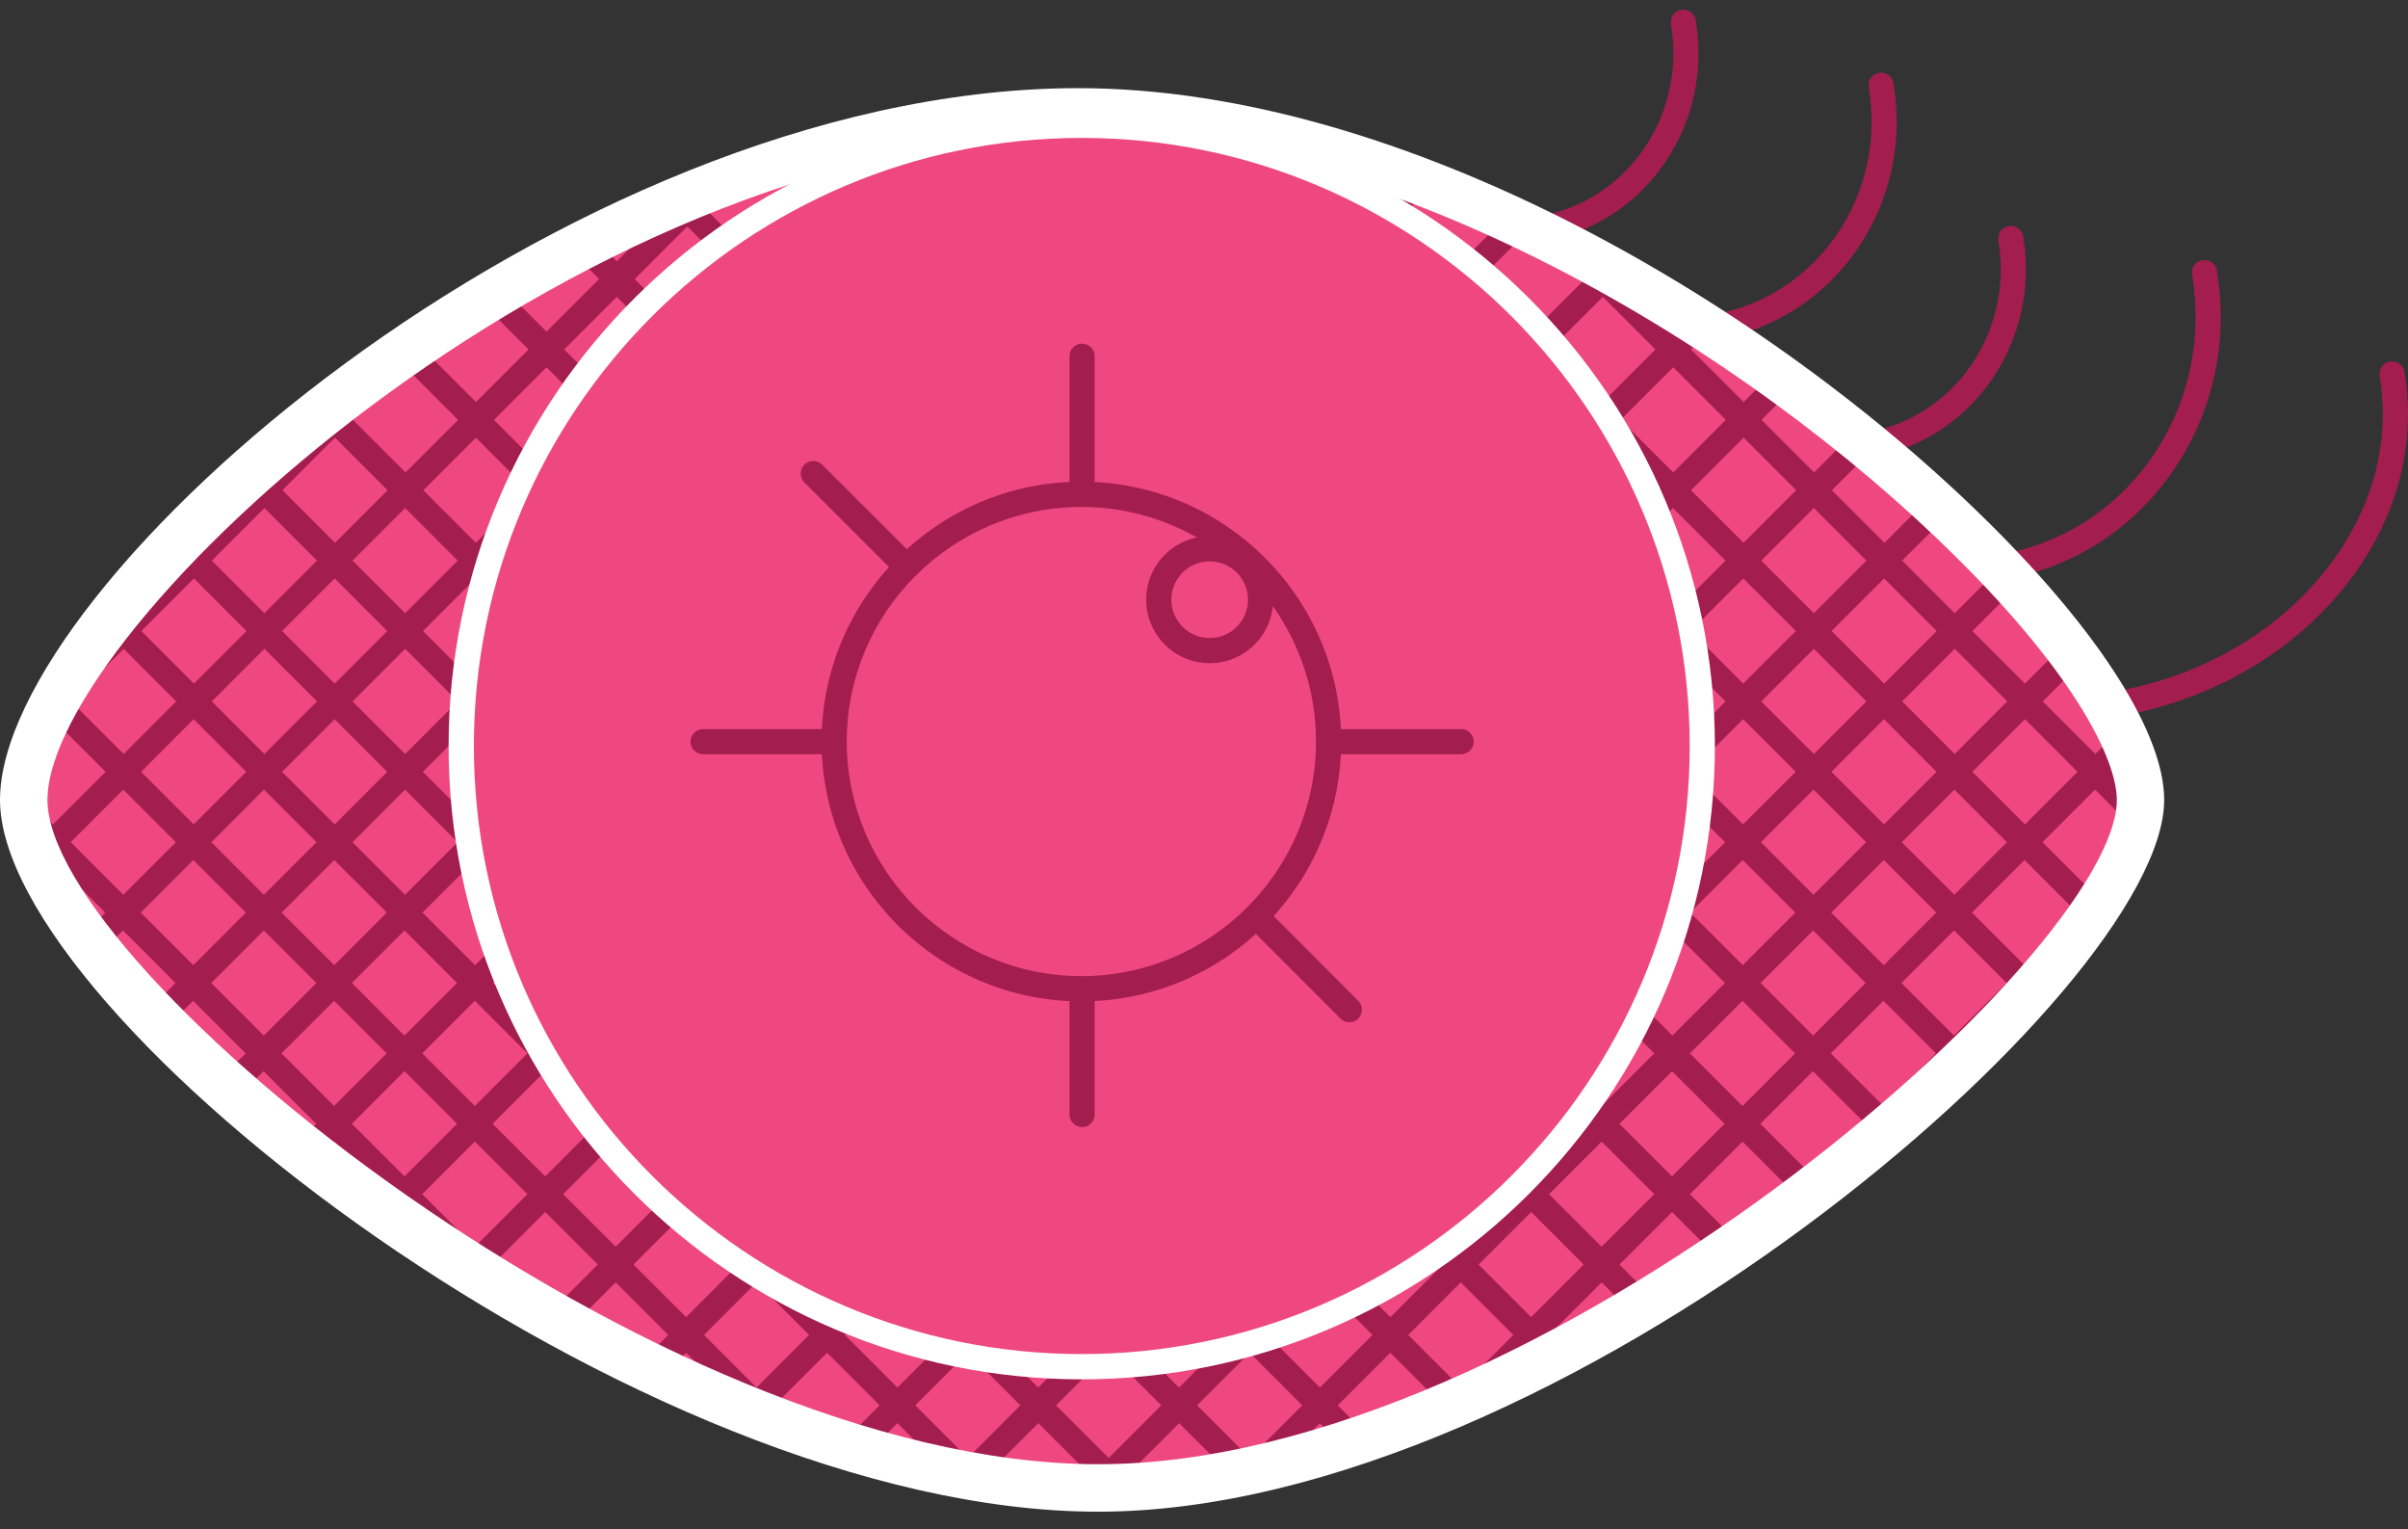 <svg width="126" height="80" viewBox="0 0 126 80" fill="none" xmlns="http://www.w3.org/2000/svg">
<rect x="0" y="0" width="126" height="80" fill="#333333" stroke="none"/>
<path d="M56.658 6.258C56.559 6.258 56.453 6.258 56.354 6.258C29.068 6.475 0.832 33.078 0.832 42.219C0.832 51.359 33.738 78.18 57.733 78.18C81.727 78.18 112.888 50.515 112.888 42.219C112.888 40.033 110.609 35.431 104.2 29.079C92.712 17.684 73.599 6.252 56.658 6.252V6.258Z" fill="#EF4881"/>
<path d="M110.584 37.518C110.267 37.518 109.988 37.288 109.932 36.965C109.87 36.605 110.112 36.264 110.472 36.208C114.863 35.475 118.744 33.339 121.395 30.19C124.022 27.079 125.127 23.341 124.519 19.671C124.457 19.311 124.699 18.969 125.059 18.913C125.425 18.858 125.761 19.093 125.817 19.454C126.494 23.509 125.283 27.626 122.401 31.041C119.545 34.425 115.384 36.723 110.683 37.506C110.646 37.506 110.609 37.512 110.572 37.512L110.584 37.518ZM104.734 30.321C104.418 30.321 104.138 30.091 104.082 29.768C104.02 29.408 104.263 29.067 104.623 29.011C107.877 28.464 110.714 26.651 112.621 23.887C114.527 21.124 115.266 17.74 114.701 14.368C114.639 14.008 114.881 13.666 115.241 13.61C115.608 13.554 115.943 13.79 115.999 14.15C116.62 17.864 115.8 21.59 113.701 24.639C111.596 27.694 108.448 29.712 104.84 30.315C104.803 30.315 104.765 30.321 104.728 30.321H104.734ZM97.779 23.931C97.463 23.931 97.183 23.701 97.127 23.378C97.065 23.018 97.308 22.677 97.668 22.621C102.269 21.851 105.368 17.349 104.567 12.586C104.505 12.226 104.747 11.884 105.107 11.828C105.473 11.766 105.809 12.008 105.865 12.368C106.784 17.852 103.201 23.037 97.879 23.925C97.842 23.925 97.804 23.931 97.767 23.931H97.779Z" fill="#A31D4F"/>
<path d="M89.073 39.027C89.073 56.955 74.536 71.498 56.602 71.498C38.668 71.498 24.131 56.961 24.131 39.027C24.131 21.093 38.668 6.556 56.602 6.556C74.536 6.556 89.073 21.093 89.073 39.027Z" fill="#EF4982"/>
<path d="M89.713 17.771C89.396 17.771 89.117 17.541 89.061 17.218C88.999 16.858 89.241 16.516 89.601 16.461C92.24 16.02 94.544 14.542 96.09 12.306C97.637 10.058 98.239 7.314 97.779 4.569C97.717 4.209 97.96 3.867 98.32 3.811C98.686 3.749 99.021 3.991 99.077 4.351C99.593 7.432 98.916 10.524 97.171 13.051C95.42 15.585 92.805 17.262 89.812 17.758C89.775 17.758 89.738 17.765 89.701 17.765L89.713 17.771ZM80.64 12.617C80.324 12.617 80.044 12.387 79.988 12.064C79.926 11.704 80.168 11.362 80.529 11.306C82.758 10.934 84.702 9.686 86.006 7.798C87.316 5.904 87.819 3.581 87.434 1.271C87.372 0.911 87.614 0.57 87.974 0.514C88.341 0.458 88.676 0.694 88.732 1.054C89.173 3.706 88.595 6.37 87.092 8.549C85.583 10.735 83.335 12.176 80.752 12.611C80.715 12.611 80.678 12.617 80.64 12.617Z" fill="#A31D4F"/>
<mask id="mask0_23_154" style="mask-type:luminance" maskUnits="userSpaceOnUse" x="1" y="5" width="112" height="73">
<path d="M56.124 5.637C30.111 5.848 1.248 31.526 1.248 41.629C1.248 51.732 33.725 77.621 57.465 77.621C81.205 77.621 112.006 50.95 112.006 41.629C112.006 32.308 82.379 5.637 56.428 5.637C56.329 5.637 56.223 5.637 56.124 5.637Z" fill="white"/>
</mask>
<g mask="url(#mask0_23_154)">
<path d="M101.586 158.261C101.418 158.261 101.251 158.199 101.12 158.069L58.012 114.961L14.91 158.069C14.655 158.324 14.233 158.324 13.978 158.069C13.724 157.808 13.724 157.392 13.978 157.137L57.08 114.029L54.329 111.278L11.221 154.387C10.966 154.641 10.544 154.641 10.29 154.387C10.035 154.126 10.035 153.71 10.29 153.455L53.398 110.347L50.647 107.596L7.545 150.704C7.29 150.959 6.868 150.959 6.613 150.704C6.359 150.443 6.359 150.027 6.613 149.773L49.722 106.664L46.971 103.913L3.869 147.022C3.614 147.276 3.192 147.276 2.937 147.022C2.683 146.761 2.683 146.345 2.937 146.09L46.046 102.982L43.295 100.231L0.192 143.339C-0.062 143.594 -0.484 143.594 -0.739 143.339C-0.994 143.079 -0.994 142.662 -0.739 142.408L42.369 99.299L39.618 96.549L-3.49 139.657C-3.745 139.911 -4.167 139.911 -4.421 139.657C-4.676 139.396 -4.676 138.98 -4.421 138.725L38.687 95.617L35.936 92.866L-7.172 135.974C-7.427 136.229 -7.849 136.229 -8.104 135.974C-8.358 135.714 -8.358 135.298 -8.104 135.043L35.005 91.935L32.254 89.184L-10.855 132.292C-11.109 132.547 -11.532 132.547 -11.786 132.292C-12.041 132.031 -12.041 131.615 -11.786 131.361L31.322 88.252L28.571 85.501L-14.531 128.603C-14.786 128.858 -15.208 128.858 -15.463 128.603C-15.717 128.343 -15.717 127.927 -15.463 127.672L27.64 84.57L24.889 81.819L-18.22 124.927C-18.474 125.182 -18.896 125.182 -19.151 124.927C-19.406 124.666 -19.406 124.25 -19.151 123.996L23.957 80.887L21.206 78.136L-21.902 121.245C-22.157 121.499 -22.579 121.499 -22.834 121.245C-23.088 120.984 -23.088 120.568 -22.834 120.313L20.275 77.205L17.524 74.454L-25.584 117.562C-25.839 117.817 -26.261 117.817 -26.516 117.562C-26.77 117.302 -26.77 116.886 -26.516 116.631L16.593 73.523L13.842 70.772L-29.267 113.88C-29.521 114.135 -29.944 114.135 -30.198 113.88C-30.453 113.619 -30.453 113.203 -30.198 112.949L12.91 69.846L10.159 67.095L-32.943 110.204C-33.198 110.458 -33.62 110.458 -33.874 110.204C-34.129 109.943 -34.129 109.527 -33.874 109.272L9.234 66.164L6.483 63.413L-36.619 106.521C-36.874 106.776 -37.296 106.776 -37.551 106.521C-37.805 106.261 -37.805 105.845 -37.551 105.59L5.558 62.488L2.807 59.737L-40.302 102.845C-40.556 103.1 -40.978 103.1 -41.233 102.845C-41.488 102.584 -41.488 102.168 -41.233 101.914L1.875 58.805L-0.876 56.054L-43.984 99.163C-44.239 99.417 -44.661 99.417 -44.916 99.163C-45.17 98.902 -45.17 98.486 -44.916 98.231L-1.807 55.123L-4.558 52.372L-47.66 95.48C-47.915 95.735 -48.337 95.735 -48.592 95.48C-48.846 95.22 -48.846 94.803 -48.592 94.549L-5.49 51.441L-8.24 48.69L-51.349 91.798C-51.603 92.053 -52.026 92.053 -52.28 91.798C-52.535 91.537 -52.535 91.121 -52.28 90.867L-9.172 47.758L-11.923 45.007L-55.106 88.053C-55.36 88.308 -55.783 88.308 -56.037 88.053C-56.292 87.793 -56.292 87.377 -56.037 87.122L-12.929 44.014L-15.68 41.263L-58.794 84.365C-59.049 84.62 -59.471 84.62 -59.726 84.365C-59.98 84.104 -59.98 83.688 -59.726 83.433L-16.617 40.325L-19.368 37.574L-62.483 80.682C-62.738 80.937 -63.16 80.937 -63.414 80.682C-63.669 80.422 -63.669 80.006 -63.414 79.751L-20.306 36.643L-63.414 -6.466C-63.669 -6.727 -63.669 -7.143 -63.414 -7.397C-63.16 -7.652 -62.738 -7.652 -62.483 -7.397L-19.375 35.711L-16.624 32.96L-59.726 -10.148C-59.98 -10.409 -59.98 -10.825 -59.726 -11.08C-59.471 -11.334 -59.049 -11.334 -58.794 -11.08L-15.692 32.029L-12.941 29.278L-56.044 -13.831C-56.298 -14.091 -56.298 -14.508 -56.044 -14.762C-55.789 -15.017 -55.367 -15.017 -55.112 -14.762L-12.01 28.34L-9.259 25.589L-52.361 -17.519C-52.616 -17.78 -52.616 -18.196 -52.361 -18.451C-52.106 -18.705 -51.684 -18.705 -51.43 -18.451L-8.327 24.658L-5.576 21.907L-48.672 -21.202C-48.927 -21.462 -48.927 -21.878 -48.672 -22.133C-48.418 -22.388 -47.996 -22.388 -47.741 -22.133L-4.639 20.975L-1.888 18.224L-44.99 -24.89C-45.245 -25.151 -45.245 -25.567 -44.99 -25.822C-44.736 -26.076 -44.313 -26.076 -44.059 -25.822L-0.956 17.287L1.795 14.536L-41.301 -28.573C-41.556 -28.834 -41.556 -29.25 -41.301 -29.504C-41.047 -29.759 -40.625 -29.759 -40.37 -29.504L2.738 13.604L5.489 10.853L-37.619 -32.261C-37.874 -32.522 -37.874 -32.938 -37.619 -33.193C-37.364 -33.447 -36.942 -33.447 -36.688 -33.193L6.415 9.916L9.166 7.165L-33.93 -35.944C-34.185 -36.205 -34.185 -36.621 -33.93 -36.875C-33.676 -37.13 -33.254 -37.13 -32.999 -36.875L10.103 6.227L12.854 3.476L-30.248 -39.626C-30.503 -39.887 -30.503 -40.303 -30.248 -40.558C-29.993 -40.812 -29.571 -40.812 -29.317 -40.558L13.786 2.545L16.537 -0.206L-26.566 -43.315C-26.82 -43.576 -26.82 -43.992 -26.566 -44.246C-26.311 -44.501 -25.889 -44.501 -25.634 -44.246L17.468 -1.138L20.219 -3.889L-22.877 -46.997C-23.132 -47.258 -23.132 -47.674 -22.877 -47.929C-22.622 -48.183 -22.2 -48.183 -21.945 -47.929L21.157 -4.82L23.908 -7.571L-19.195 -50.686C-19.449 -50.947 -19.449 -51.363 -19.195 -51.617C-18.94 -51.872 -18.518 -51.872 -18.263 -51.617L24.839 -8.515L27.59 -11.266L-15.506 -54.368C-15.761 -54.629 -15.761 -55.045 -15.506 -55.3C-15.251 -55.554 -14.829 -55.554 -14.575 -55.3L28.528 -12.191L31.279 -14.942L-11.823 -58.051C-12.078 -58.311 -12.078 -58.727 -11.823 -58.982C-11.569 -59.237 -11.147 -59.237 -10.892 -58.982L32.21 -15.874L34.961 -18.625L-8.135 -61.739C-8.39 -62 -8.39 -62.416 -8.135 -62.671C-7.88 -62.925 -7.458 -62.925 -7.203 -62.671L35.899 -19.562L38.65 -22.313L-4.452 -65.422C-4.707 -65.682 -4.707 -66.099 -4.452 -66.353C-4.198 -66.608 -3.776 -66.608 -3.521 -66.353L39.581 -23.251L42.332 -26.002L-0.764 -69.11C-1.018 -69.371 -1.018 -69.787 -0.764 -70.042C-0.509 -70.296 -0.087 -70.296 0.168 -70.042L43.27 -26.933L46.021 -29.684L2.919 -72.793C2.664 -73.053 2.664 -73.469 2.919 -73.724C3.173 -73.979 3.595 -73.979 3.85 -73.724L46.952 -30.622L49.703 -33.373L6.601 -76.481C6.346 -76.742 6.346 -77.158 6.601 -77.413C6.856 -77.667 7.278 -77.667 7.532 -77.413L50.635 -34.304L53.386 -37.055L10.29 -80.164C10.035 -80.424 10.035 -80.841 10.29 -81.095C10.544 -81.35 10.966 -81.35 11.221 -81.095L54.323 -37.987L57.074 -40.738L13.972 -83.852C13.717 -84.113 13.717 -84.529 13.972 -84.784C14.227 -85.038 14.649 -85.038 14.903 -84.784L58.006 -41.675L101.114 -84.784C101.369 -85.038 101.791 -85.038 102.046 -84.784C102.3 -84.523 102.3 -84.107 102.046 -83.852L58.943 -40.75L61.694 -37.999L104.803 -81.101C105.057 -81.356 105.48 -81.356 105.734 -81.101C105.989 -80.841 105.989 -80.424 105.734 -80.17L62.626 -37.062L65.377 -34.311L108.485 -77.413C108.74 -77.667 109.162 -77.667 109.417 -77.413C109.671 -77.152 109.671 -76.736 109.417 -76.481L66.314 -33.379L69.065 -30.628L112.167 -73.73C112.422 -73.985 112.844 -73.985 113.099 -73.73C113.354 -73.469 113.354 -73.053 113.099 -72.799L69.997 -29.697L72.748 -26.946L115.85 -70.054C116.104 -70.309 116.527 -70.309 116.781 -70.054C117.036 -69.793 117.036 -69.377 116.781 -69.123L73.679 -26.02L76.43 -23.27L119.532 -66.378C119.787 -66.632 120.209 -66.632 120.464 -66.378C120.718 -66.117 120.718 -65.701 120.464 -65.447L77.355 -22.344L80.106 -19.593L123.208 -62.702C123.463 -62.956 123.885 -62.956 124.14 -62.702C124.395 -62.441 124.395 -62.025 124.14 -61.77L81.038 -18.662L83.789 -15.911L126.891 -59.013C127.145 -59.268 127.568 -59.268 127.822 -59.013C128.077 -58.752 128.077 -58.336 127.822 -58.082L84.72 -14.979L87.471 -12.229L130.573 -55.337C130.828 -55.592 131.25 -55.592 131.505 -55.337C131.759 -55.076 131.759 -54.66 131.505 -54.406L88.403 -11.303L91.153 -8.552L134.262 -51.654C134.517 -51.909 134.939 -51.909 135.193 -51.654C135.448 -51.394 135.448 -50.978 135.193 -50.723L92.085 -7.621L94.836 -4.87L137.938 -47.978C138.193 -48.233 138.615 -48.233 138.87 -47.978C139.124 -47.718 139.124 -47.301 138.87 -47.047L95.767 -3.938L98.518 -1.188L141.621 -44.296C141.875 -44.55 142.297 -44.55 142.552 -44.296C142.807 -44.035 142.807 -43.619 142.552 -43.364L99.444 -0.262L102.195 2.489L145.297 -40.614C145.551 -40.868 145.974 -40.868 146.228 -40.614C146.483 -40.353 146.483 -39.937 146.228 -39.682L103.126 3.42L105.877 6.171L148.979 -36.937C149.234 -37.192 149.656 -37.192 149.911 -36.937C150.165 -36.676 150.165 -36.26 149.911 -36.006L106.802 7.096L109.553 9.847L152.655 -33.261C152.91 -33.516 153.332 -33.516 153.587 -33.261C153.841 -33 153.841 -32.584 153.587 -32.33L110.478 10.773L113.229 13.524L156.338 -29.585C156.592 -29.84 157.015 -29.84 157.269 -29.585C157.524 -29.324 157.524 -28.908 157.269 -28.653L114.161 14.455L116.912 17.206L160.014 -25.902C160.269 -26.157 160.691 -26.157 160.945 -25.902C161.2 -25.642 161.2 -25.226 160.945 -24.971L117.843 18.131L120.594 20.882L163.696 -22.226C163.951 -22.481 164.373 -22.481 164.628 -22.226C164.882 -21.965 164.882 -21.549 164.628 -21.295L121.526 21.807L124.277 24.558L167.379 -18.544C167.633 -18.799 168.056 -18.799 168.31 -18.544C168.565 -18.283 168.565 -17.867 168.31 -17.612L125.208 25.49L127.959 28.241L171.061 -14.868C171.316 -15.122 171.738 -15.122 171.993 -14.868C172.247 -14.607 172.247 -14.191 171.993 -13.936L128.89 29.166L131.641 31.917L174.744 -11.185C174.998 -11.44 175.42 -11.44 175.675 -11.185C175.93 -10.925 175.93 -10.508 175.675 -10.254L132.573 32.848L135.324 35.599L178.426 -7.509C178.681 -7.764 179.103 -7.764 179.357 -7.509C179.612 -7.248 179.612 -6.832 179.357 -6.578L136.255 36.531L179.357 79.633C179.612 79.894 179.612 80.31 179.357 80.564C179.103 80.819 178.681 80.819 178.426 80.564L135.324 37.462L132.573 40.213L175.681 83.322C175.936 83.582 175.936 83.999 175.681 84.253C175.427 84.508 175.004 84.508 174.75 84.253L131.641 41.145L128.89 43.896L171.999 87.004C172.253 87.265 172.253 87.681 171.999 87.936C171.744 88.19 171.322 88.19 171.067 87.936L127.959 44.827L125.208 47.578L168.316 90.68C168.571 90.941 168.571 91.357 168.316 91.612C168.062 91.866 167.64 91.866 167.385 91.612L124.283 48.503L121.532 51.254L164.634 94.356C164.889 94.617 164.889 95.033 164.634 95.288C164.379 95.543 163.957 95.543 163.703 95.288L120.6 52.179L117.849 54.93L160.958 98.039C161.212 98.3 161.212 98.716 160.958 98.97C160.703 99.225 160.281 99.225 160.026 98.97L116.918 55.862L114.167 58.613L157.269 101.715C157.524 101.976 157.524 102.392 157.269 102.647C157.015 102.901 156.592 102.901 156.338 102.647L113.236 59.538L110.485 62.289L153.593 105.391C153.848 105.652 153.848 106.068 153.593 106.323C153.338 106.577 152.916 106.577 152.662 106.323L109.559 63.221L106.808 65.972L149.911 109.074C150.165 109.334 150.165 109.751 149.911 110.005C149.656 110.26 149.234 110.26 148.979 110.005L105.877 66.897L103.126 69.648L146.228 112.75C146.483 113.011 146.483 113.427 146.228 113.681C145.974 113.936 145.551 113.936 145.297 113.681L102.195 70.579L99.444 73.33L142.546 116.438C142.8 116.699 142.8 117.115 142.546 117.37C142.291 117.625 141.869 117.625 141.614 117.37L98.512 74.261L95.761 77.013L138.87 120.121C139.124 120.382 139.124 120.798 138.87 121.052C138.615 121.307 138.193 121.307 137.938 121.052L94.83 77.944L92.079 80.695L135.187 123.803C135.442 124.064 135.442 124.48 135.187 124.735C134.933 124.989 134.51 124.989 134.256 124.735L91.153 81.626L88.403 84.377L131.505 127.479C131.759 127.74 131.759 128.156 131.505 128.411C131.25 128.666 130.828 128.666 130.573 128.411L87.471 85.309L84.72 88.06L127.822 131.162C128.077 131.423 128.077 131.839 127.822 132.093C127.568 132.348 127.145 132.348 126.891 132.093L83.789 88.991L81.038 91.742L124.146 134.851C124.401 135.111 124.401 135.527 124.146 135.782C123.892 136.037 123.469 136.037 123.215 135.782L80.112 92.674L77.362 95.424L120.47 138.533C120.725 138.794 120.725 139.21 120.47 139.464C120.215 139.719 119.793 139.719 119.538 139.464L76.436 96.356L73.685 99.107L116.794 142.209C117.048 142.47 117.048 142.886 116.794 143.141C116.539 143.395 116.117 143.395 115.862 143.141L72.76 100.032L70.009 102.783L113.111 145.885C113.366 146.146 113.366 146.562 113.111 146.817C112.857 147.071 112.434 147.071 112.18 146.817L69.078 103.715L66.327 106.466L109.435 149.574C109.69 149.835 109.69 150.251 109.435 150.505C109.181 150.76 108.758 150.76 108.504 150.505L65.401 107.397L62.651 110.148L105.753 153.25C106.007 153.511 106.007 153.927 105.753 154.182C105.498 154.436 105.076 154.436 104.821 154.182L61.719 111.079L58.968 113.83L102.077 156.939C102.331 157.2 102.331 157.616 102.077 157.87C101.946 158.001 101.778 158.063 101.611 158.063L101.586 158.261ZM55.261 110.34L58.012 113.091L60.763 110.34L58.012 107.59L55.261 110.34ZM58.943 106.658L61.694 109.409L64.445 106.658L61.694 103.907L58.943 106.658ZM51.572 106.658L54.323 109.409L57.074 106.658L54.323 103.907L51.572 106.658ZM55.255 102.976L58.006 105.727L60.757 102.976L58.006 100.225L55.255 102.976ZM62.626 102.976L65.377 105.727L68.128 102.976L65.377 100.225L62.626 102.976ZM47.884 102.976L50.635 105.727L53.386 102.976L50.635 100.225L47.884 102.976ZM66.308 99.293L69.059 102.044L71.81 99.293L69.059 96.542L66.308 99.293ZM51.566 99.293L54.317 102.044L57.068 99.293L54.317 96.542L51.566 99.293ZM58.937 99.293L61.688 102.044L64.439 99.293L61.688 96.542L58.937 99.293ZM44.195 99.293L46.946 102.044L49.697 99.293L46.946 96.542L44.195 99.293ZM62.62 95.611L65.37 98.362L68.121 95.611L65.37 92.86L62.62 95.611ZM55.248 95.611L57.999 98.362L60.75 95.611L57.999 92.86L55.248 95.611ZM69.99 95.611L72.742 98.362L75.492 95.611L72.742 92.86L69.99 95.611ZM40.513 95.611L43.264 98.362L46.014 95.611L43.264 92.86L40.513 95.611ZM47.884 95.611L50.635 98.362L53.386 95.611L50.635 92.86L47.884 95.611ZM73.679 91.928L76.43 94.679L79.181 91.928L76.43 89.177L73.679 91.928ZM58.937 91.928L61.688 94.679L64.439 91.928L61.688 89.177L58.937 91.928ZM36.824 91.928L39.575 94.679L42.326 91.928L39.575 89.177L36.824 91.928ZM44.195 91.928L46.946 94.679L49.697 91.928L46.946 89.177L44.195 91.928ZM66.308 91.928L69.059 94.679L71.81 91.928L69.059 89.177L66.308 91.928ZM51.566 91.928L54.317 94.679L57.068 91.928L54.317 89.177L51.566 91.928ZM69.99 88.246L72.742 90.997L75.492 88.246L72.742 85.495L69.99 88.246ZM40.513 88.246L43.264 90.997L46.014 88.246L43.264 85.495L40.513 88.246ZM77.362 88.246L80.112 90.997L82.863 88.246L80.112 85.495L77.362 88.246ZM33.142 88.246L35.892 90.997L38.644 88.246L35.892 85.495L33.142 88.246ZM55.255 88.246L58.006 90.997L60.757 88.246L58.006 85.495L55.255 88.246ZM62.626 88.246L65.377 90.997L68.128 88.246L65.377 85.495L62.626 88.246ZM47.884 88.246L50.635 90.997L53.386 88.246L50.635 85.495L47.884 88.246ZM66.308 84.564L69.059 87.314L71.81 84.564L69.059 81.813L66.308 84.564ZM44.201 84.564L46.952 87.314L49.703 84.564L46.952 81.813L44.201 84.564ZM51.572 84.564L54.323 87.314L57.074 84.564L54.323 81.813L51.572 84.564ZM73.685 84.564L76.436 87.314L79.187 84.564L76.436 81.813L73.685 84.564ZM81.056 84.564L83.807 87.314L86.558 84.564L83.807 81.813L81.056 84.564ZM36.836 84.564L39.587 87.314L42.338 84.564L39.587 81.813L36.836 84.564ZM29.465 84.564L32.216 87.314L34.967 84.564L32.216 81.813L29.465 84.564ZM58.943 84.564L61.694 87.314L64.445 84.564L61.694 81.813L58.943 84.564ZM47.89 80.881L50.641 83.632L53.392 80.881L50.641 78.13L47.89 80.881ZM70.003 80.881L72.754 83.632L75.505 80.881L72.754 78.13L70.003 80.881ZM62.632 80.881L65.383 83.632L68.134 80.881L65.383 78.13L62.632 80.881ZM77.374 80.881L80.125 83.632L82.876 80.881L80.125 78.13L77.374 80.881ZM40.525 80.881L43.276 83.632L46.027 80.881L43.276 78.13L40.525 80.881ZM25.783 80.881L28.534 83.632L31.285 80.881L28.534 78.13L25.783 80.881ZM84.745 80.881L87.496 83.632L90.247 80.881L87.496 78.13L84.745 80.881ZM55.267 80.881L58.018 83.632L60.769 80.881L58.018 78.13L55.267 80.881ZM33.154 80.881L35.905 83.632L38.656 80.881L35.905 78.13L33.154 80.881ZM58.95 77.199L61.7 79.95L64.451 77.199L61.7 74.448L58.95 77.199ZM44.208 77.199L46.958 79.95L49.709 77.199L46.958 74.448L44.208 77.199ZM88.427 77.199L91.178 79.95L93.929 77.199L91.178 74.448L88.427 77.199ZM73.685 77.199L76.436 79.95L79.187 77.199L76.436 74.448L73.685 77.199ZM51.578 77.199L54.329 79.95L57.08 77.199L54.329 74.448L51.578 77.199ZM29.465 77.199L32.216 79.95L34.967 77.199L32.216 74.448L29.465 77.199ZM22.094 77.199L24.845 79.95L27.596 77.199L24.845 74.448L22.094 77.199ZM66.314 77.199L69.065 79.95L71.816 77.199L69.065 74.448L66.314 77.199ZM81.056 77.199L83.807 79.95L86.558 77.199L83.807 74.448L81.056 77.199ZM36.836 77.199L39.587 79.95L42.338 77.199L39.587 74.448L36.836 77.199ZM55.261 73.516L58.012 76.267L60.763 73.516L58.012 70.765L55.261 73.516ZM84.745 73.516L87.496 76.267L90.247 73.516L87.496 70.765L84.745 73.516ZM92.116 73.516L94.867 76.267L97.618 73.516L94.867 70.765L92.116 73.516ZM62.638 73.516L65.389 76.267L68.14 73.516L65.389 70.765L62.638 73.516ZM40.525 73.516L43.276 76.267L46.027 73.516L43.276 70.765L40.525 73.516ZM25.783 73.516L28.534 76.267L31.285 73.516L28.534 70.765L25.783 73.516ZM18.412 73.516L21.163 76.267L23.914 73.516L21.163 70.765L18.412 73.516ZM47.89 73.516L50.641 76.267L53.392 73.516L50.641 70.765L47.89 73.516ZM33.148 73.516L35.899 76.267L38.65 73.516L35.899 70.765L33.148 73.516ZM77.368 73.516L80.119 76.267L82.87 73.516L80.119 70.765L77.368 73.516ZM69.997 73.516L72.748 76.267L75.499 73.516L72.748 70.765L69.997 73.516ZM51.572 69.834L54.323 72.585L57.074 69.834L54.323 67.083L51.572 69.834ZM58.943 69.834L61.694 72.585L64.445 69.834L61.694 67.083L58.943 69.834ZM81.056 69.834L83.807 72.585L86.558 69.834L83.807 67.083L81.056 69.834ZM36.836 69.834L39.587 72.585L42.338 69.834L39.587 67.083L36.836 69.834ZM95.798 69.834L98.549 72.585L101.3 69.834L98.549 67.083L95.798 69.834ZM88.427 69.834L91.178 72.585L93.929 69.834L91.178 67.083L88.427 69.834ZM22.094 69.834L24.845 72.585L27.596 69.834L24.845 67.083L22.094 69.834ZM66.314 69.834L69.065 72.585L71.816 69.834L69.065 67.083L66.314 69.834ZM29.465 69.834L32.216 72.585L34.967 69.834L32.216 67.083L29.465 69.834ZM14.723 69.834L17.474 72.585L20.225 69.834L17.474 67.083L14.723 69.834ZM44.208 69.834L46.958 72.585L49.709 69.834L46.958 67.083L44.208 69.834ZM73.685 69.834L76.436 72.585L79.187 69.834L76.436 67.083L73.685 69.834ZM62.632 66.151L65.383 68.903L68.134 66.151L65.383 63.401L62.632 66.151ZM33.148 66.151L35.899 68.903L38.65 66.151L35.899 63.401L33.148 66.151ZM84.739 66.151L87.49 68.903L90.241 66.151L87.49 63.401L84.739 66.151ZM55.261 66.151L58.012 68.903L60.763 66.151L58.012 63.401L55.261 66.151ZM47.89 66.151L50.641 68.903L53.392 66.151L50.641 63.401L47.89 66.151ZM92.11 66.151L94.861 68.903L97.612 66.151L94.861 63.401L92.11 66.151ZM25.777 66.151L28.528 68.903L31.279 66.151L28.528 63.401L25.777 66.151ZM77.368 66.151L80.119 68.903L82.87 66.151L80.119 63.401L77.368 66.151ZM40.519 66.151L43.27 68.903L46.021 66.151L43.27 63.401L40.519 66.151ZM18.406 66.151L21.157 68.903L23.908 66.151L21.157 63.401L18.406 66.151ZM99.481 66.151L102.232 68.903L104.983 66.151L102.232 63.401L99.481 66.151ZM70.003 66.151L72.754 68.903L75.505 66.151L72.754 63.401L70.003 66.151ZM11.041 66.151L13.792 68.903L16.543 66.151L13.792 63.401L11.041 66.151ZM44.208 62.469L46.958 65.22L49.709 62.469L46.958 59.718L44.208 62.469ZM29.465 62.469L32.216 65.22L34.967 62.469L32.216 59.718L29.465 62.469ZM88.427 62.469L91.178 65.22L93.929 62.469L91.178 59.718L88.427 62.469ZM7.359 62.469L10.11 65.22L12.86 62.469L10.11 59.718L7.359 62.469ZM58.95 62.469L61.7 65.22L64.451 62.469L61.7 59.718L58.95 62.469ZM73.692 62.469L76.442 65.22L79.194 62.469L76.442 59.718L73.692 62.469ZM103.169 62.469L105.92 65.22L108.671 62.469L105.92 59.718L103.169 62.469ZM66.32 62.469L69.072 65.22L71.822 62.469L69.072 59.718L66.32 62.469ZM51.578 62.469L54.329 65.22L57.08 62.469L54.329 59.718L51.578 62.469ZM36.836 62.469L39.587 65.22L42.338 62.469L39.587 59.718L36.836 62.469ZM81.056 62.469L83.807 65.22L86.558 62.469L83.807 59.718L81.056 62.469ZM22.094 62.469L24.845 65.22L27.596 62.469L24.845 59.718L22.094 62.469ZM95.798 62.469L98.549 65.22L101.3 62.469L98.549 59.718L95.798 62.469ZM14.73 62.469L17.48 65.22L20.231 62.469L17.48 59.718L14.73 62.469ZM40.525 58.787L43.276 61.538L46.027 58.787L43.276 56.036L40.525 58.787ZM70.003 58.787L72.754 61.538L75.505 58.787L72.754 56.036L70.003 58.787ZM11.041 58.787L13.792 61.538L16.543 58.787L13.792 56.036L11.041 58.787ZM47.89 58.787L50.641 61.538L53.392 58.787L50.641 56.036L47.89 58.787ZM25.777 58.787L28.528 61.538L31.279 58.787L28.528 56.036L25.777 58.787ZM77.368 58.787L80.119 61.538L82.87 58.787L80.119 56.036L77.368 58.787ZM99.481 58.787L102.232 61.538L104.983 58.787L102.232 56.036L99.481 58.787ZM92.11 58.787L94.861 61.538L97.612 58.787L94.861 56.036L92.11 58.787ZM33.148 58.787L35.899 61.538L38.65 58.787L35.899 56.036L33.148 58.787ZM55.261 58.787L58.012 61.538L60.763 58.787L58.012 56.036L55.261 58.787ZM62.632 58.787L65.383 61.538L68.134 58.787L65.383 56.036L62.632 58.787ZM106.852 58.787L109.603 61.538L112.354 58.787L109.603 56.036L106.852 58.787ZM84.739 58.787L87.49 61.538L90.241 58.787L87.49 56.036L84.739 58.787ZM3.67 58.787L6.421 61.538L9.172 58.787L6.421 56.036L3.67 58.787ZM18.412 58.787L21.163 61.538L23.914 58.787L21.163 56.036L18.412 58.787ZM36.836 55.104L39.587 57.855L42.338 55.104L39.587 52.353L36.836 55.104ZM73.692 55.104L76.442 57.855L79.194 55.104L76.442 52.353L73.692 55.104ZM66.32 55.104L69.072 57.855L71.822 55.104L69.072 52.353L66.32 55.104ZM95.798 55.104L98.549 57.855L101.3 55.104L98.549 52.353L95.798 55.104ZM44.208 55.104L46.958 57.855L49.709 55.104L46.958 52.353L44.208 55.104ZM51.578 55.104L54.329 57.855L57.08 55.104L54.329 52.353L51.578 55.104ZM14.73 55.104L17.48 57.855L20.231 55.104L17.48 52.353L14.73 55.104ZM-0.013 55.104L2.738 57.855L5.489 55.104L2.738 52.353L-0.013 55.104ZM81.056 55.104L83.807 57.855L86.558 55.104L83.807 52.353L81.056 55.104ZM110.534 55.104L113.285 57.855L116.036 55.104L113.285 52.353L110.534 55.104ZM103.163 55.104L105.914 57.855L108.665 55.104L105.914 52.353L103.163 55.104ZM7.352 55.104L10.103 57.855L12.854 55.104L10.103 52.353L7.352 55.104ZM22.094 55.104L24.845 57.855L27.596 55.104L24.845 52.353L22.094 55.104ZM29.465 55.104L32.216 57.855L34.967 55.104L32.216 52.353L29.465 55.104ZM58.95 55.104L61.7 57.855L64.451 55.104L61.7 52.353L58.95 55.104ZM88.427 55.104L91.178 57.855L93.929 55.104L91.178 52.353L88.427 55.104ZM18.412 51.422L21.163 54.173L23.914 51.422L21.163 48.671L18.412 51.422ZM77.374 51.422L80.125 54.173L82.876 51.422L80.125 48.671L77.374 51.422ZM33.154 51.422L35.905 54.173L38.656 51.422L35.905 48.671L33.154 51.422ZM70.009 51.422L72.76 54.173L75.511 51.422L72.76 48.671L70.009 51.422ZM40.531 51.422L43.282 54.173L46.033 51.422L43.282 48.671L40.531 51.422ZM3.682 51.422L6.433 54.173L9.184 51.422L6.433 48.671L3.682 51.422ZM99.493 51.422L102.244 54.173L104.995 51.422L102.244 48.671L99.493 51.422ZM47.902 51.422L50.653 54.173L53.404 51.422L50.653 48.671L47.902 51.422ZM62.644 51.422L65.395 54.173L68.146 51.422L65.395 48.671L62.644 51.422ZM92.122 51.422L94.873 54.173L97.624 51.422L94.873 48.671L92.122 51.422ZM55.273 51.422L58.024 54.173L60.775 51.422L58.024 48.671L55.273 51.422ZM-3.689 51.422L-0.938 54.173L1.813 51.422L-0.938 48.671L-3.689 51.422ZM106.864 51.422L109.615 54.173L112.366 51.422L109.615 48.671L106.864 51.422ZM114.235 51.422L116.986 54.173L119.737 51.422L116.986 48.671L114.235 51.422ZM84.757 51.422L87.508 54.173L90.259 51.422L87.508 48.671L84.757 51.422ZM11.053 51.422L13.804 54.173L16.555 51.422L13.804 48.671L11.053 51.422ZM25.795 51.422L28.546 54.173L31.297 51.422L28.546 48.671L25.795 51.422ZM58.962 47.739L61.713 50.49L64.464 47.739L61.713 44.989L58.962 47.739ZM73.704 47.739L76.455 50.49L79.206 47.739L76.455 44.989L73.704 47.739ZM103.182 47.739L105.933 50.49L108.684 47.739L105.933 44.989L103.182 47.739ZM44.22 47.739L46.971 50.49L49.722 47.739L46.971 44.989L44.22 47.739ZM88.44 47.739L91.191 50.49L93.942 47.739L91.191 44.989L88.44 47.739ZM14.736 47.739L17.487 50.49L20.238 47.739L17.487 44.989L14.736 47.739ZM22.107 47.739L24.858 50.49L27.609 47.739L24.858 44.989L22.107 47.739ZM7.365 47.739L10.116 50.49L12.867 47.739L10.116 44.989L7.365 47.739ZM81.069 47.739L83.82 50.49L86.571 47.739L83.82 44.989L81.069 47.739ZM36.849 47.739L39.6 50.49L42.351 47.739L39.6 44.989L36.849 47.739ZM66.333 47.739L69.084 50.49L71.835 47.739L69.084 44.989L66.333 47.739ZM29.484 47.739L32.235 50.49L34.986 47.739L32.235 44.989L29.484 47.739ZM0.006 47.739L2.757 50.49L5.508 47.739L2.757 44.989L0.006 47.739ZM51.597 47.739L54.348 50.49L57.099 47.739L54.348 44.989L51.597 47.739ZM110.559 47.739L113.31 50.49L116.061 47.739L113.31 44.989L110.559 47.739ZM117.93 47.739L120.681 50.49L123.432 47.739L120.681 44.989L117.93 47.739ZM95.817 47.739L98.568 50.49L101.319 47.739L98.568 44.989L95.817 47.739ZM-7.365 47.739L-4.614 50.49L-1.863 47.739L-4.614 44.989L-7.365 47.739ZM25.802 44.057L28.553 46.808L31.303 44.057L28.553 41.306L25.802 44.057ZM11.06 44.057L13.81 46.808L16.561 44.057L13.81 41.306L11.06 44.057ZM84.764 44.057L87.515 46.808L90.266 44.057L87.515 41.306L84.764 44.057ZM55.286 44.057L58.037 46.808L60.788 44.057L58.037 41.306L55.286 44.057ZM62.657 44.057L65.408 46.808L68.159 44.057L65.408 41.306L62.657 44.057ZM106.877 44.057L109.628 46.808L112.379 44.057L109.628 41.306L106.877 44.057ZM121.619 44.057L124.37 46.808L127.121 44.057L124.37 41.306L121.619 44.057ZM77.399 44.057L80.15 46.808L82.901 44.057L80.15 41.306L77.399 44.057ZM92.141 44.057L94.892 46.808L97.643 44.057L94.892 41.306L92.141 44.057ZM70.028 44.057L72.779 46.808L75.53 44.057L72.779 41.306L70.028 44.057ZM40.55 44.057L43.301 46.808L46.052 44.057L43.301 41.306L40.55 44.057ZM47.921 44.057L50.672 46.808L53.423 44.057L50.672 41.306L47.921 44.057ZM3.701 44.057L6.452 46.808L9.203 44.057L6.452 41.306L3.701 44.057ZM-11.041 44.057L-8.29 46.808L-5.539 44.057L-8.29 41.306L-11.041 44.057ZM33.179 44.057L35.93 46.808L38.681 44.057L35.93 41.306L33.179 44.057ZM99.512 44.057L102.263 46.808L105.014 44.057L102.263 41.306L99.512 44.057ZM18.443 44.057L21.194 46.808L23.945 44.057L21.194 41.306L18.443 44.057ZM-3.67 44.057L-0.919 46.808L1.832 44.057L-0.919 41.306L-3.67 44.057ZM114.254 44.057L117.005 46.808L119.756 44.057L117.005 41.306L114.254 44.057ZM29.496 40.375L32.247 43.126L34.998 40.375L32.247 37.624L29.496 40.375ZM-14.723 40.375L-11.973 43.126L-9.222 40.375L-11.973 37.624L-14.723 40.375ZM51.609 40.375L54.361 43.126L57.111 40.375L54.361 37.624L51.609 40.375ZM81.087 40.375L83.838 43.126L86.589 40.375L83.838 37.624L81.087 40.375ZM7.383 40.375L10.134 43.126L12.885 40.375L10.134 37.624L7.383 40.375ZM22.125 40.375L24.876 43.126L27.627 40.375L24.876 37.624L22.125 40.375ZM66.345 40.375L69.096 43.126L71.847 40.375L69.096 37.624L66.345 40.375ZM88.459 40.375L91.209 43.126L93.96 40.375L91.209 37.624L88.459 40.375ZM58.981 40.375L61.731 43.126L64.482 40.375L61.731 37.624L58.981 40.375ZM14.761 40.375L17.512 43.126L20.262 40.375L17.512 37.624L14.761 40.375ZM95.829 40.375L98.58 43.126L101.331 40.375L98.58 37.624L95.829 40.375ZM110.572 40.375L113.322 43.126L116.073 40.375L113.322 37.624L110.572 40.375ZM117.943 40.375L120.694 43.126L123.444 40.375L120.694 37.624L117.943 40.375ZM125.314 40.375L128.065 43.126L130.815 40.375L128.065 37.624L125.314 40.375ZM-7.346 40.375L-4.595 43.126L-1.844 40.375L-4.595 37.624L-7.346 40.375ZM73.723 40.375L76.474 43.126L79.225 40.375L76.474 37.624L73.723 40.375ZM36.874 40.375L39.625 43.126L42.376 40.375L39.625 37.624L36.874 40.375ZM44.245 40.375L46.996 43.126L49.747 40.375L46.996 37.624L44.245 40.375ZM103.207 40.375L105.958 43.126L108.709 40.375L105.958 37.624L103.207 40.375ZM0.025 40.375L2.776 43.126L5.527 40.375L2.776 37.624L0.025 40.375ZM18.449 36.692L21.2 39.443L23.951 36.692L21.2 33.941L18.449 36.692ZM-11.029 36.692L-8.278 39.443L-5.527 36.692L-8.278 33.941L-11.029 36.692ZM114.26 36.692L117.011 39.443L119.762 36.692L117.011 33.941L114.26 36.692ZM33.191 36.692L35.942 39.443L38.693 36.692L35.942 33.941L33.191 36.692ZM55.304 36.692L58.055 39.443L60.806 36.692L58.055 33.941L55.304 36.692ZM84.788 36.692L87.539 39.443L90.29 36.692L87.539 33.941L84.788 36.692ZM92.159 36.692L94.91 39.443L97.661 36.692L94.91 33.941L92.159 36.692ZM62.682 36.692L65.433 39.443L68.183 36.692L65.433 33.941L62.682 36.692ZM77.424 36.692L80.175 39.443L82.925 36.692L80.175 33.941L77.424 36.692ZM47.94 36.692L50.691 39.443L53.441 36.692L50.691 33.941L47.94 36.692ZM-18.387 36.692L-15.636 39.443L-12.885 36.692L-15.636 33.941L-18.387 36.692ZM70.053 36.692L72.804 39.443L75.555 36.692L72.804 33.941L70.053 36.692ZM25.833 36.692L28.584 39.443L31.334 36.692L28.584 33.941L25.833 36.692ZM3.72 36.692L6.471 39.443L9.221 36.692L6.471 33.941L3.72 36.692ZM99.531 36.692L102.281 39.443L105.032 36.692L102.281 33.941L99.531 36.692ZM11.084 36.692L13.835 39.443L16.586 36.692L13.835 33.941L11.084 36.692ZM121.637 36.692L124.388 39.443L127.139 36.692L124.388 33.941L121.637 36.692ZM-3.658 36.692L-0.907 39.443L1.844 36.692L-0.907 33.941L-3.658 36.692ZM129.002 36.692L131.753 39.443L134.504 36.692L131.753 33.941L129.002 36.692ZM106.889 36.692L109.64 39.443L112.391 36.692L109.64 33.941L106.889 36.692ZM40.556 36.692L43.307 39.443L46.058 36.692L43.307 33.941L40.556 36.692ZM14.761 33.01L17.512 35.761L20.262 33.01L17.512 30.259L14.761 33.01ZM22.132 33.01L24.883 35.761L27.634 33.01L24.883 30.259L22.132 33.01ZM73.723 33.01L76.474 35.761L79.225 33.01L76.474 30.259L73.723 33.01ZM-7.346 33.01L-4.595 35.761L-1.844 33.01L-4.595 30.259L-7.346 33.01ZM0.025 33.01L2.776 35.761L5.527 33.01L2.776 30.259L0.025 33.01ZM117.949 33.01L120.7 35.761L123.451 33.01L120.7 30.259L117.949 33.01ZM58.987 33.01L61.738 35.761L64.489 33.01L61.738 30.259L58.987 33.01ZM88.465 33.01L91.216 35.761L93.967 33.01L91.216 30.259L88.465 33.01ZM95.836 33.01L98.587 35.761L101.338 33.01L98.587 30.259L95.836 33.01ZM-14.717 33.01L-11.966 35.761L-9.215 33.01L-11.966 30.259L-14.717 33.01ZM36.874 33.01L39.625 35.761L42.376 33.01L39.625 30.259L36.874 33.01ZM51.616 33.01L54.367 35.761L57.118 33.01L54.367 30.259L51.616 33.01ZM81.1 33.01L83.851 35.761L86.602 33.01L83.851 30.259L81.1 33.01ZM29.509 33.01L32.26 35.761L35.011 33.01L32.26 30.259L29.509 33.01ZM66.358 33.01L69.109 35.761L71.86 33.01L69.109 30.259L66.358 33.01ZM44.245 33.01L46.996 35.761L49.747 33.01L46.996 30.259L44.245 33.01ZM110.578 33.01L113.329 35.761L116.08 33.01L113.329 30.259L110.578 33.01ZM103.207 33.01L105.958 35.761L108.709 33.01L105.958 30.259L103.207 33.01ZM125.32 33.01L128.071 35.761L130.822 33.01L128.071 30.259L125.32 33.01ZM7.396 33.01L10.147 35.761L12.898 33.01L10.147 30.259L7.396 33.01ZM-3.658 29.327L-0.907 32.078L1.844 29.327L-0.907 26.576L-3.658 29.327ZM40.562 29.327L43.313 32.078L46.064 29.327L43.313 26.576L40.562 29.327ZM25.82 29.327L28.571 32.078L31.322 29.327L28.571 26.576L25.82 29.327ZM77.411 29.327L80.162 32.078L82.913 29.327L80.162 26.576L77.411 29.327ZM70.04 29.327L72.791 32.078L75.542 29.327L72.791 26.576L70.04 29.327ZM18.449 29.327L21.2 32.078L23.951 29.327L21.2 26.576L18.449 29.327ZM106.895 29.327L109.646 32.078L112.397 29.327L109.646 26.576L106.895 29.327ZM121.637 29.327L124.388 32.078L127.139 29.327L124.388 26.576L121.637 29.327ZM92.159 29.327L94.91 32.078L97.661 29.327L94.91 26.576L92.159 29.327ZM62.675 29.327L65.426 32.078L68.177 29.327L65.426 26.576L62.675 29.327ZM11.084 29.327L13.835 32.078L16.586 29.327L13.835 26.576L11.084 29.327ZM-11.023 29.327L-8.272 32.078L-5.521 29.327L-8.272 26.576L-11.023 29.327ZM99.531 29.327L102.281 32.078L105.032 29.327L102.281 26.576L99.531 29.327ZM84.788 29.327L87.539 32.078L90.29 29.327L87.539 26.576L84.788 29.327ZM47.94 29.327L50.691 32.078L53.441 29.327L50.691 26.576L47.94 29.327ZM55.311 29.327L58.062 32.078L60.812 29.327L58.062 26.576L55.311 29.327ZM3.72 29.327L6.471 32.078L9.221 29.327L6.471 26.576L3.72 29.327ZM114.273 29.327L117.024 32.078L119.774 29.327L117.024 26.576L114.273 29.327ZM33.204 29.327L35.955 32.078L38.706 29.327L35.955 26.576L33.204 29.327ZM-7.334 25.645L-4.583 28.396L-1.832 25.645L-4.583 22.894L-7.334 25.645ZM7.408 25.645L10.159 28.396L12.91 25.645L10.159 22.894L7.408 25.645ZM44.257 25.645L47.008 28.396L49.759 25.645L47.008 22.894L44.257 25.645ZM103.219 25.645L105.97 28.396L108.721 25.645L105.97 22.894L103.219 25.645ZM66.37 25.645L69.121 28.396L71.872 25.645L69.121 22.894L66.37 25.645ZM0.043 25.645L2.794 28.396L5.545 25.645L2.794 22.894L0.043 25.645ZM81.112 25.645L83.863 28.396L86.614 25.645L83.863 22.894L81.112 25.645ZM36.892 25.645L39.643 28.396L42.394 25.645L39.643 22.894L36.892 25.645ZM22.15 25.645L24.901 28.396L27.652 25.645L24.901 22.894L22.15 25.645ZM110.59 25.645L113.341 28.396L116.092 25.645L113.341 22.894L110.59 25.645ZM73.741 25.645L76.492 28.396L79.243 25.645L76.492 22.894L73.741 25.645ZM29.521 25.645L32.272 28.396L35.023 25.645L32.272 22.894L29.521 25.645ZM95.854 25.645L98.605 28.396L101.356 25.645L98.605 22.894L95.854 25.645ZM88.483 25.645L91.234 28.396L93.985 25.645L91.234 22.894L88.483 25.645ZM14.779 25.645L17.53 28.396L20.281 25.645L17.53 22.894L14.779 25.645ZM51.628 25.645L54.379 28.396L57.13 25.645L54.379 22.894L51.628 25.645ZM58.999 25.645L61.75 28.396L64.501 25.645L61.75 22.894L58.999 25.645ZM117.961 25.645L120.712 28.396L123.463 25.645L120.712 22.894L117.961 25.645ZM3.726 21.963L6.477 24.714L9.228 21.963L6.477 19.212L3.726 21.963ZM33.204 21.963L35.955 24.714L38.706 21.963L35.955 19.212L33.204 21.963ZM99.537 21.963L102.288 24.714L105.039 21.963L102.288 19.212L99.537 21.963ZM70.059 21.963L72.81 24.714L75.561 21.963L72.81 19.212L70.059 21.963ZM106.908 21.963L109.659 24.714L112.41 21.963L109.659 19.212L106.908 21.963ZM47.946 21.963L50.697 24.714L53.448 21.963L50.697 19.212L47.946 21.963ZM11.097 21.963L13.848 24.714L16.599 21.963L13.848 19.212L11.097 21.963ZM84.801 21.963L87.552 24.714L90.303 21.963L87.552 19.212L84.801 21.963ZM40.581 21.963L43.332 24.714L46.083 21.963L43.332 19.212L40.581 21.963ZM62.694 21.963L65.445 24.714L68.196 21.963L65.445 19.212L62.694 21.963ZM77.436 21.963L80.187 24.714L82.938 21.963L80.187 19.212L77.436 21.963ZM-3.633 21.963L-0.882 24.714L1.869 21.963L-0.882 19.212L-3.633 21.963ZM25.845 21.963L28.596 24.714L31.347 21.963L28.596 19.212L25.845 21.963ZM114.285 21.963L117.036 24.714L119.787 21.963L117.036 19.212L114.285 21.963ZM55.323 21.963L58.074 24.714L60.825 21.963L58.074 19.212L55.323 21.963ZM92.172 21.963L94.923 24.714L97.674 21.963L94.923 19.212L92.172 21.963ZM18.468 21.963L21.219 24.714L23.97 21.963L21.219 19.212L18.468 21.963ZM7.414 18.28L10.165 21.031L12.916 18.28L10.165 15.529L7.414 18.28ZM0.043 18.28L2.794 21.031L5.545 18.28L2.794 15.529L0.043 18.28ZM36.892 18.28L39.643 21.031L42.394 18.28L39.643 15.529L36.892 18.28ZM29.521 18.28L32.272 21.031L35.023 18.28L32.272 15.529L29.521 18.28ZM103.225 18.28L105.976 21.031L108.727 18.28L105.976 15.529L103.225 18.28ZM95.854 18.28L98.605 21.031L101.356 18.28L98.605 15.529L95.854 18.28ZM51.634 18.28L54.385 21.031L57.136 18.28L54.385 15.529L51.634 18.28ZM73.748 18.28L76.498 21.031L79.249 18.28L76.498 15.529L73.748 18.28ZM14.785 18.28L17.536 21.031L20.287 18.28L17.536 15.529L14.785 18.28ZM59.005 18.28L61.756 21.031L64.507 18.28L61.756 15.529L59.005 18.28ZM88.483 18.28L91.234 21.031L93.985 18.28L91.234 15.529L88.483 18.28ZM110.596 18.28L113.347 21.031L116.098 18.28L113.347 15.529L110.596 18.28ZM66.376 18.28L69.127 21.031L71.878 18.28L69.127 15.529L66.376 18.28ZM81.118 18.28L83.869 21.031L86.62 18.28L83.869 15.529L81.118 18.28ZM44.27 18.28L47.02 21.031L49.771 18.28L47.02 15.529L44.27 18.28ZM22.157 18.28L24.907 21.031L27.658 18.28L24.907 15.529L22.157 18.28ZM11.103 14.598L13.854 17.349L16.605 14.598L13.854 11.847L11.103 14.598ZM92.172 14.598L94.923 17.349L97.674 14.598L94.923 11.847L92.172 14.598ZM55.323 14.598L58.074 17.349L60.825 14.598L58.074 11.847L55.323 14.598ZM3.732 14.598L6.483 17.349L9.234 14.598L6.483 11.847L3.732 14.598ZM33.21 14.598L35.961 17.349L38.712 14.598L35.961 11.847L33.21 14.598ZM40.581 14.598L43.332 17.349L46.083 14.598L43.332 11.847L40.581 14.598ZM99.543 14.598L102.294 17.349L105.045 14.598L102.294 11.847L99.543 14.598ZM106.914 14.598L109.665 17.349L112.416 14.598L109.665 11.847L106.914 14.598ZM77.436 14.598L80.187 17.349L82.938 14.598L80.187 11.847L77.436 14.598ZM62.694 14.598L65.445 17.349L68.196 14.598L65.445 11.847L62.694 14.598ZM47.952 14.598L50.703 17.349L53.454 14.598L50.703 11.847L47.952 14.598ZM18.474 14.598L21.225 17.349L23.976 14.598L21.225 11.847L18.474 14.598ZM25.845 14.598L28.596 17.349L31.347 14.598L28.596 11.847L25.845 14.598ZM70.065 14.598L72.816 17.349L75.567 14.598L72.816 11.847L70.065 14.598ZM84.807 14.598L87.558 17.349L90.309 14.598L87.558 11.847L84.807 14.598ZM95.861 10.915L98.612 13.666L101.362 10.915L98.612 8.164L95.861 10.915ZM59.012 10.915L61.763 13.666L64.513 10.915L61.763 8.164L59.012 10.915ZM22.163 10.915L24.914 13.666L27.665 10.915L24.914 8.164L22.163 10.915ZM88.496 10.915L91.247 13.666L93.998 10.915L91.247 8.164L88.496 10.915ZM14.792 10.915L17.543 13.666L20.294 10.915L17.543 8.164L14.792 10.915ZM44.27 10.915L47.02 13.666L49.771 10.915L47.02 8.164L44.27 10.915ZM7.421 10.915L10.172 13.666L12.922 10.915L10.172 8.164L7.421 10.915ZM51.641 10.915L54.392 13.666L57.142 10.915L54.392 8.164L51.641 10.915ZM36.898 10.915L39.65 13.666L42.4 10.915L39.65 8.164L36.898 10.915ZM66.376 10.915L69.127 13.666L71.878 10.915L69.127 8.164L66.376 10.915ZM81.118 10.915L83.869 13.666L86.62 10.915L83.869 8.164L81.118 10.915ZM103.232 10.915L105.983 13.666L108.733 10.915L105.983 8.164L103.232 10.915ZM29.527 10.915L32.278 13.666L35.029 10.915L32.278 8.164L29.527 10.915ZM73.748 10.915L76.498 13.666L79.249 10.915L76.498 8.164L73.748 10.915ZM18.468 7.233L21.219 9.984L23.97 7.233L21.219 4.482L18.468 7.233ZM84.801 7.233L87.552 9.984L90.303 7.233L87.552 4.482L84.801 7.233ZM47.952 7.233L50.703 9.984L53.454 7.233L50.703 4.482L47.952 7.233ZM25.839 7.233L28.59 9.984L31.341 7.233L28.59 4.482L25.839 7.233ZM62.688 7.233L65.439 9.984L68.19 7.233L65.439 4.482L62.688 7.233ZM40.575 7.233L43.326 9.984L46.077 7.233L43.326 4.482L40.575 7.233ZM92.166 7.233L94.917 9.984L97.668 7.233L94.917 4.482L92.166 7.233ZM55.317 7.233L58.068 9.984L60.819 7.233L58.068 4.482L55.317 7.233ZM99.537 7.233L102.288 9.984L105.039 7.233L102.288 4.482L99.537 7.233ZM11.097 7.233L13.848 9.984L16.599 7.233L13.848 4.482L11.097 7.233ZM70.059 7.233L72.81 9.984L75.561 7.233L72.81 4.482L70.059 7.233ZM77.43 7.233L80.181 9.984L82.932 7.233L80.181 4.482L77.43 7.233ZM33.21 7.233L35.961 9.984L38.712 7.233L35.961 4.482L33.21 7.233ZM22.157 3.551L24.907 6.302L27.658 3.551L24.907 0.8L22.157 3.551ZM51.634 3.551L54.385 6.302L57.136 3.551L54.385 0.8L51.634 3.551ZM44.263 3.551L47.014 6.302L49.765 3.551L47.014 0.8L44.263 3.551ZM14.785 3.551L17.536 6.302L20.287 3.551L17.536 0.8L14.785 3.551ZM88.49 3.551L91.24 6.302L93.991 3.551L91.24 0.8L88.49 3.551ZM81.118 3.551L83.869 6.302L86.62 3.551L83.869 0.8L81.118 3.551ZM66.376 3.551L69.127 6.302L71.878 3.551L69.127 0.8L66.376 3.551ZM29.527 3.551L32.278 6.302L35.029 3.551L32.278 0.8L29.527 3.551ZM59.005 3.551L61.756 6.302L64.507 3.551L61.756 0.8L59.005 3.551ZM95.854 3.551L98.605 6.302L101.356 3.551L98.605 0.8L95.854 3.551ZM73.741 3.551L76.492 6.302L79.243 3.551L76.492 0.8L73.741 3.551ZM36.892 3.551L39.643 6.302L42.394 3.551L39.643 0.8L36.892 3.551ZM77.43 -0.132L80.181 2.619L82.932 -0.132L80.181 -2.883L77.43 -0.132ZM47.946 -0.132L50.697 2.619L53.448 -0.132L50.697 -2.883L47.946 -0.132ZM25.839 -0.132L28.59 2.619L31.341 -0.132L28.59 -2.883L25.839 -0.132ZM18.468 -0.132L21.219 2.619L23.97 -0.132L21.219 -2.883L18.468 -0.132ZM33.21 -0.132L35.961 2.619L38.712 -0.132L35.961 -2.883L33.21 -0.132ZM55.323 -0.132L58.074 2.619L60.825 -0.132L58.074 -2.883L55.323 -0.132ZM92.172 -0.132L94.923 2.619L97.674 -0.132L94.923 -2.883L92.172 -0.132ZM84.801 -0.132L87.552 2.619L90.303 -0.132L87.552 -2.883L84.801 -0.132ZM70.059 -0.132L72.81 2.619L75.561 -0.132L72.81 -2.883L70.059 -0.132ZM62.688 -0.132L65.439 2.619L68.19 -0.132L65.439 -2.883L62.688 -0.132ZM40.575 -0.132L43.326 2.619L46.077 -0.132L43.326 -2.883L40.575 -0.132ZM29.521 -3.814L32.272 -1.063L35.023 -3.814L32.272 -6.565L29.521 -3.814ZM73.741 -3.814L76.492 -1.063L79.243 -3.814L76.492 -6.565L73.741 -3.814ZM36.892 -3.814L39.643 -1.063L42.394 -3.814L39.643 -6.565L36.892 -3.814ZM81.112 -3.814L83.863 -1.063L86.614 -3.814L83.863 -6.565L81.112 -3.814ZM51.634 -3.814L54.385 -1.063L57.136 -3.814L54.385 -6.565L51.634 -3.814ZM59.005 -3.814L61.756 -1.063L64.507 -3.814L61.756 -6.565L59.005 -3.814ZM22.157 -3.814L24.907 -1.063L27.658 -3.814L24.907 -6.565L22.157 -3.814ZM44.27 -3.814L47.02 -1.063L49.771 -3.814L47.02 -6.565L44.27 -3.814ZM66.383 -3.814L69.134 -1.063L71.885 -3.814L69.134 -6.565L66.383 -3.814ZM88.496 -3.814L91.247 -1.063L93.998 -3.814L91.247 -6.565L88.496 -3.814ZM33.216 -7.497L35.967 -4.746L38.718 -7.497L35.967 -10.248L33.216 -7.497ZM40.587 -7.497L43.338 -4.746L46.089 -7.497L43.338 -10.248L40.587 -7.497ZM70.065 -7.497L72.816 -4.746L75.567 -7.497L72.816 -10.248L70.065 -7.497ZM77.436 -7.497L80.187 -4.746L82.938 -7.497L80.187 -10.248L77.436 -7.497ZM25.845 -7.497L28.596 -4.746L31.347 -7.497L28.596 -10.248L25.845 -7.497ZM55.323 -7.497L58.074 -4.746L60.825 -7.497L58.074 -10.248L55.323 -7.497ZM84.807 -7.497L87.558 -4.746L90.309 -7.497L87.558 -10.248L84.807 -7.497ZM62.694 -7.497L65.445 -4.746L68.196 -7.497L65.445 -10.248L62.694 -7.497ZM47.952 -7.497L50.703 -4.746L53.454 -7.497L50.703 -10.248L47.952 -7.497ZM36.898 -11.179L39.65 -8.428L42.4 -11.179L39.65 -13.93L36.898 -11.179ZM66.376 -11.179L69.127 -8.428L71.878 -11.179L69.127 -13.93L66.376 -11.179ZM29.527 -11.179L32.278 -8.428L35.029 -11.179L32.278 -13.93L29.527 -11.179ZM73.748 -11.179L76.498 -8.428L79.249 -11.179L76.498 -13.93L73.748 -11.179ZM44.27 -11.179L47.02 -8.428L49.771 -11.179L47.02 -13.93L44.27 -11.179ZM59.012 -11.179L61.763 -8.428L64.513 -11.179L61.763 -13.93L59.012 -11.179ZM81.125 -11.179L83.876 -8.428L86.627 -11.179L83.876 -13.93L81.125 -11.179ZM51.647 -11.179L54.398 -8.428L57.149 -11.179L54.398 -13.93L51.647 -11.179ZM62.7 -14.861L65.451 -12.111L68.202 -14.861L65.451 -17.612L62.7 -14.861ZM70.071 -14.861L72.822 -12.111L75.573 -14.861L72.822 -17.612L70.071 -14.861ZM33.222 -14.861L35.973 -12.111L38.724 -14.861L35.973 -17.612L33.222 -14.861ZM40.593 -14.861L43.344 -12.111L46.095 -14.861L43.344 -17.612L40.593 -14.861ZM47.964 -14.861L50.715 -12.111L53.466 -14.861L50.715 -17.612L47.964 -14.861ZM77.442 -14.861L80.193 -12.111L82.944 -14.861L80.193 -17.612L77.442 -14.861ZM55.329 -14.861L58.08 -12.111L60.831 -14.861L58.08 -17.612L55.329 -14.861ZM66.383 -18.544L69.134 -15.793L71.885 -18.544L69.134 -21.295L66.383 -18.544ZM44.276 -18.544L47.027 -15.793L49.778 -18.544L47.027 -21.295L44.276 -18.544ZM36.905 -18.544L39.656 -15.793L42.407 -18.544L39.656 -21.295L36.905 -18.544ZM73.754 -18.544L76.505 -15.793L79.255 -18.544L76.505 -21.295L73.754 -18.544ZM51.641 -18.544L54.392 -15.793L57.142 -18.544L54.392 -21.295L51.641 -18.544ZM59.012 -18.544L61.763 -15.793L64.513 -18.544L61.763 -21.295L59.012 -18.544ZM55.329 -22.226L58.08 -19.475L60.831 -22.226L58.08 -24.977L55.329 -22.226ZM70.071 -22.226L72.822 -19.475L75.573 -22.226L72.822 -24.977L70.071 -22.226ZM47.958 -22.226L50.709 -19.475L53.46 -22.226L50.709 -24.977L47.958 -22.226ZM40.587 -22.226L43.338 -19.475L46.089 -22.226L43.338 -24.977L40.587 -22.226ZM62.7 -22.226L65.451 -19.475L68.202 -22.226L65.451 -24.977L62.7 -22.226ZM51.647 -25.909L54.398 -23.158L57.149 -25.909L54.398 -28.66L51.647 -25.909ZM59.018 -25.909L61.769 -23.158L64.52 -25.909L61.769 -28.66L59.018 -25.909ZM44.276 -25.909L47.027 -23.158L49.778 -25.909L47.027 -28.66L44.276 -25.909ZM66.389 -25.909L69.14 -23.158L71.891 -25.909L69.14 -28.66L66.389 -25.909ZM55.335 -29.591L58.086 -26.84L60.837 -29.591L58.086 -32.342L55.335 -29.591ZM47.964 -29.591L50.715 -26.84L53.466 -29.591L50.715 -32.342L47.964 -29.591ZM62.706 -29.591L65.457 -26.84L68.208 -29.591L65.457 -32.342L62.706 -29.591ZM51.653 -33.273L54.404 -30.523L57.155 -33.273L54.404 -36.025L51.653 -33.273ZM59.024 -33.273L61.775 -30.523L64.526 -33.273L61.775 -36.025L59.024 -33.273ZM55.342 -36.956L58.093 -34.205L60.843 -36.956L58.093 -39.707L55.342 -36.956Z" fill="#A31D4F"/>
</g>
<path d="M56.124 5.637C30.111 5.848 1.248 31.526 1.248 41.629C1.248 51.732 33.725 77.621 57.465 77.621C81.205 77.621 112.006 50.95 112.006 41.629C112.006 32.308 82.379 5.637 56.428 5.637C56.329 5.637 56.223 5.637 56.124 5.637Z" stroke="#A31D4F" stroke-miterlimit="10"/>
<path d="M89.073 39.027C89.073 56.955 74.536 71.498 56.602 71.498C38.668 71.498 24.131 56.961 24.131 39.027C24.131 21.093 38.668 6.556 56.602 6.556C74.536 6.556 89.073 21.093 89.073 39.027Z" fill="#EF4881"/>
<path d="M56.602 72.156C38.333 72.156 23.473 57.296 23.473 39.027C23.473 20.758 38.333 5.898 56.602 5.898C74.871 5.898 89.732 20.758 89.732 39.027C89.732 57.296 74.871 72.156 56.602 72.156ZM56.602 7.214C39.066 7.214 24.796 21.484 24.796 39.027C24.796 56.57 39.066 70.834 56.602 70.834C74.139 70.834 88.415 56.563 88.415 39.027C88.415 21.491 74.145 7.214 56.602 7.214Z" fill="white"/>
<path d="M56.621 58.96C56.255 58.96 55.963 58.662 55.963 58.302V51.726C55.963 51.36 56.255 51.068 56.621 51.068C56.987 51.068 57.279 51.366 57.279 51.726V58.302C57.279 58.669 56.987 58.96 56.621 58.96ZM70.605 53.477C70.438 53.477 70.27 53.415 70.14 53.285L65.495 48.633C65.24 48.373 65.24 47.957 65.495 47.702C65.755 47.447 66.172 47.447 66.426 47.702L71.071 52.353C71.326 52.614 71.326 53.03 71.071 53.285C70.941 53.415 70.773 53.477 70.605 53.477ZM76.455 39.455H69.879C69.513 39.455 69.221 39.157 69.221 38.797C69.221 38.437 69.513 38.139 69.879 38.139H76.455C76.821 38.139 77.113 38.437 77.113 38.797C77.113 39.157 76.821 39.455 76.455 39.455ZM43.363 39.455H36.787C36.42 39.455 36.129 39.157 36.129 38.797C36.129 38.437 36.42 38.139 36.787 38.139H43.363C43.729 38.139 44.021 38.437 44.021 38.797C44.021 39.157 43.729 39.455 43.363 39.455ZM47.207 30.079C47.039 30.079 46.871 30.017 46.741 29.886L42.09 25.241C41.835 24.98 41.835 24.564 42.09 24.31C42.345 24.055 42.767 24.055 43.022 24.31L47.673 28.955C47.927 29.215 47.927 29.631 47.673 29.886C47.542 30.017 47.374 30.079 47.207 30.079ZM56.621 25.868C56.255 25.868 55.963 25.57 55.963 25.21V18.634C55.963 18.268 56.255 17.976 56.621 17.976C56.987 17.976 57.279 18.274 57.279 18.634V25.21C57.279 25.576 56.987 25.868 56.621 25.868Z" fill="#A31D4F"/>
<path d="M57.465 79.08C33.396 79.08 0 53.229 0 41.846C0 30.464 29.348 4.83 56.112 4.612C56.211 4.612 56.323 4.612 56.422 4.612C73.505 4.612 92.656 16.02 104.113 27.39C109.913 33.146 113.242 38.412 113.242 41.846C113.242 51.813 81.615 79.08 57.459 79.08H57.465ZM56.428 7.096C56.329 7.096 56.23 7.096 56.13 7.096C29.764 7.307 2.484 33.016 2.484 41.846C2.484 50.677 34.284 76.596 57.465 76.596C80.647 76.596 110.764 49.863 110.764 41.846C110.764 39.735 108.56 35.289 102.368 29.153C91.272 18.143 72.797 7.096 56.428 7.096Z" fill="white"/>
<path d="M69.519 38.791C69.519 45.932 63.725 51.726 56.584 51.726C49.442 51.726 43.649 45.938 43.649 38.791C43.649 31.643 49.436 25.856 56.584 25.856C63.731 25.856 69.519 31.643 69.519 38.791Z" fill="#EF4881"/>
<path d="M56.584 52.347C49.107 52.347 43.028 46.268 43.028 38.791C43.028 31.314 49.107 25.235 56.584 25.235C64.06 25.235 70.14 31.314 70.14 38.791C70.14 46.268 64.06 52.347 56.584 52.347ZM56.584 26.483C49.796 26.483 44.27 32.004 44.27 38.797C44.27 45.591 49.79 51.111 56.584 51.111C63.377 51.111 68.898 45.591 68.898 38.797C68.898 32.004 63.377 26.483 56.584 26.483Z" fill="#A31D4F"/>
<path d="M56.584 52.384C49.088 52.384 42.99 46.286 42.99 38.791C42.99 31.296 49.088 25.198 56.584 25.198C64.079 25.198 70.177 31.296 70.177 38.791C70.177 46.286 64.079 52.384 56.584 52.384ZM56.584 26.52C49.815 26.52 44.307 32.029 44.307 38.791C44.307 45.553 49.815 51.062 56.584 51.062C63.352 51.062 68.86 45.553 68.86 38.791C68.86 32.029 63.352 26.52 56.584 26.52Z" fill="#A31D4F"/>
<path d="M65.96 31.37C65.96 32.842 64.768 34.034 63.297 34.034C61.825 34.034 60.633 32.842 60.633 31.37C60.633 29.899 61.825 28.706 63.297 28.706C64.768 28.706 65.96 29.899 65.96 31.37Z" fill="#EF4881"/>
<path d="M63.297 34.693C61.465 34.693 59.974 33.202 59.974 31.37C59.974 29.538 61.465 28.048 63.297 28.048C65.128 28.048 66.619 29.538 66.619 31.37C66.619 33.202 65.128 34.693 63.297 34.693ZM63.297 29.364C62.191 29.364 61.291 30.265 61.291 31.37C61.291 32.476 62.191 33.376 63.297 33.376C64.402 33.376 65.302 32.476 65.302 31.37C65.302 30.265 64.402 29.364 63.297 29.364Z" fill="#A31D4F"/>
</svg>
